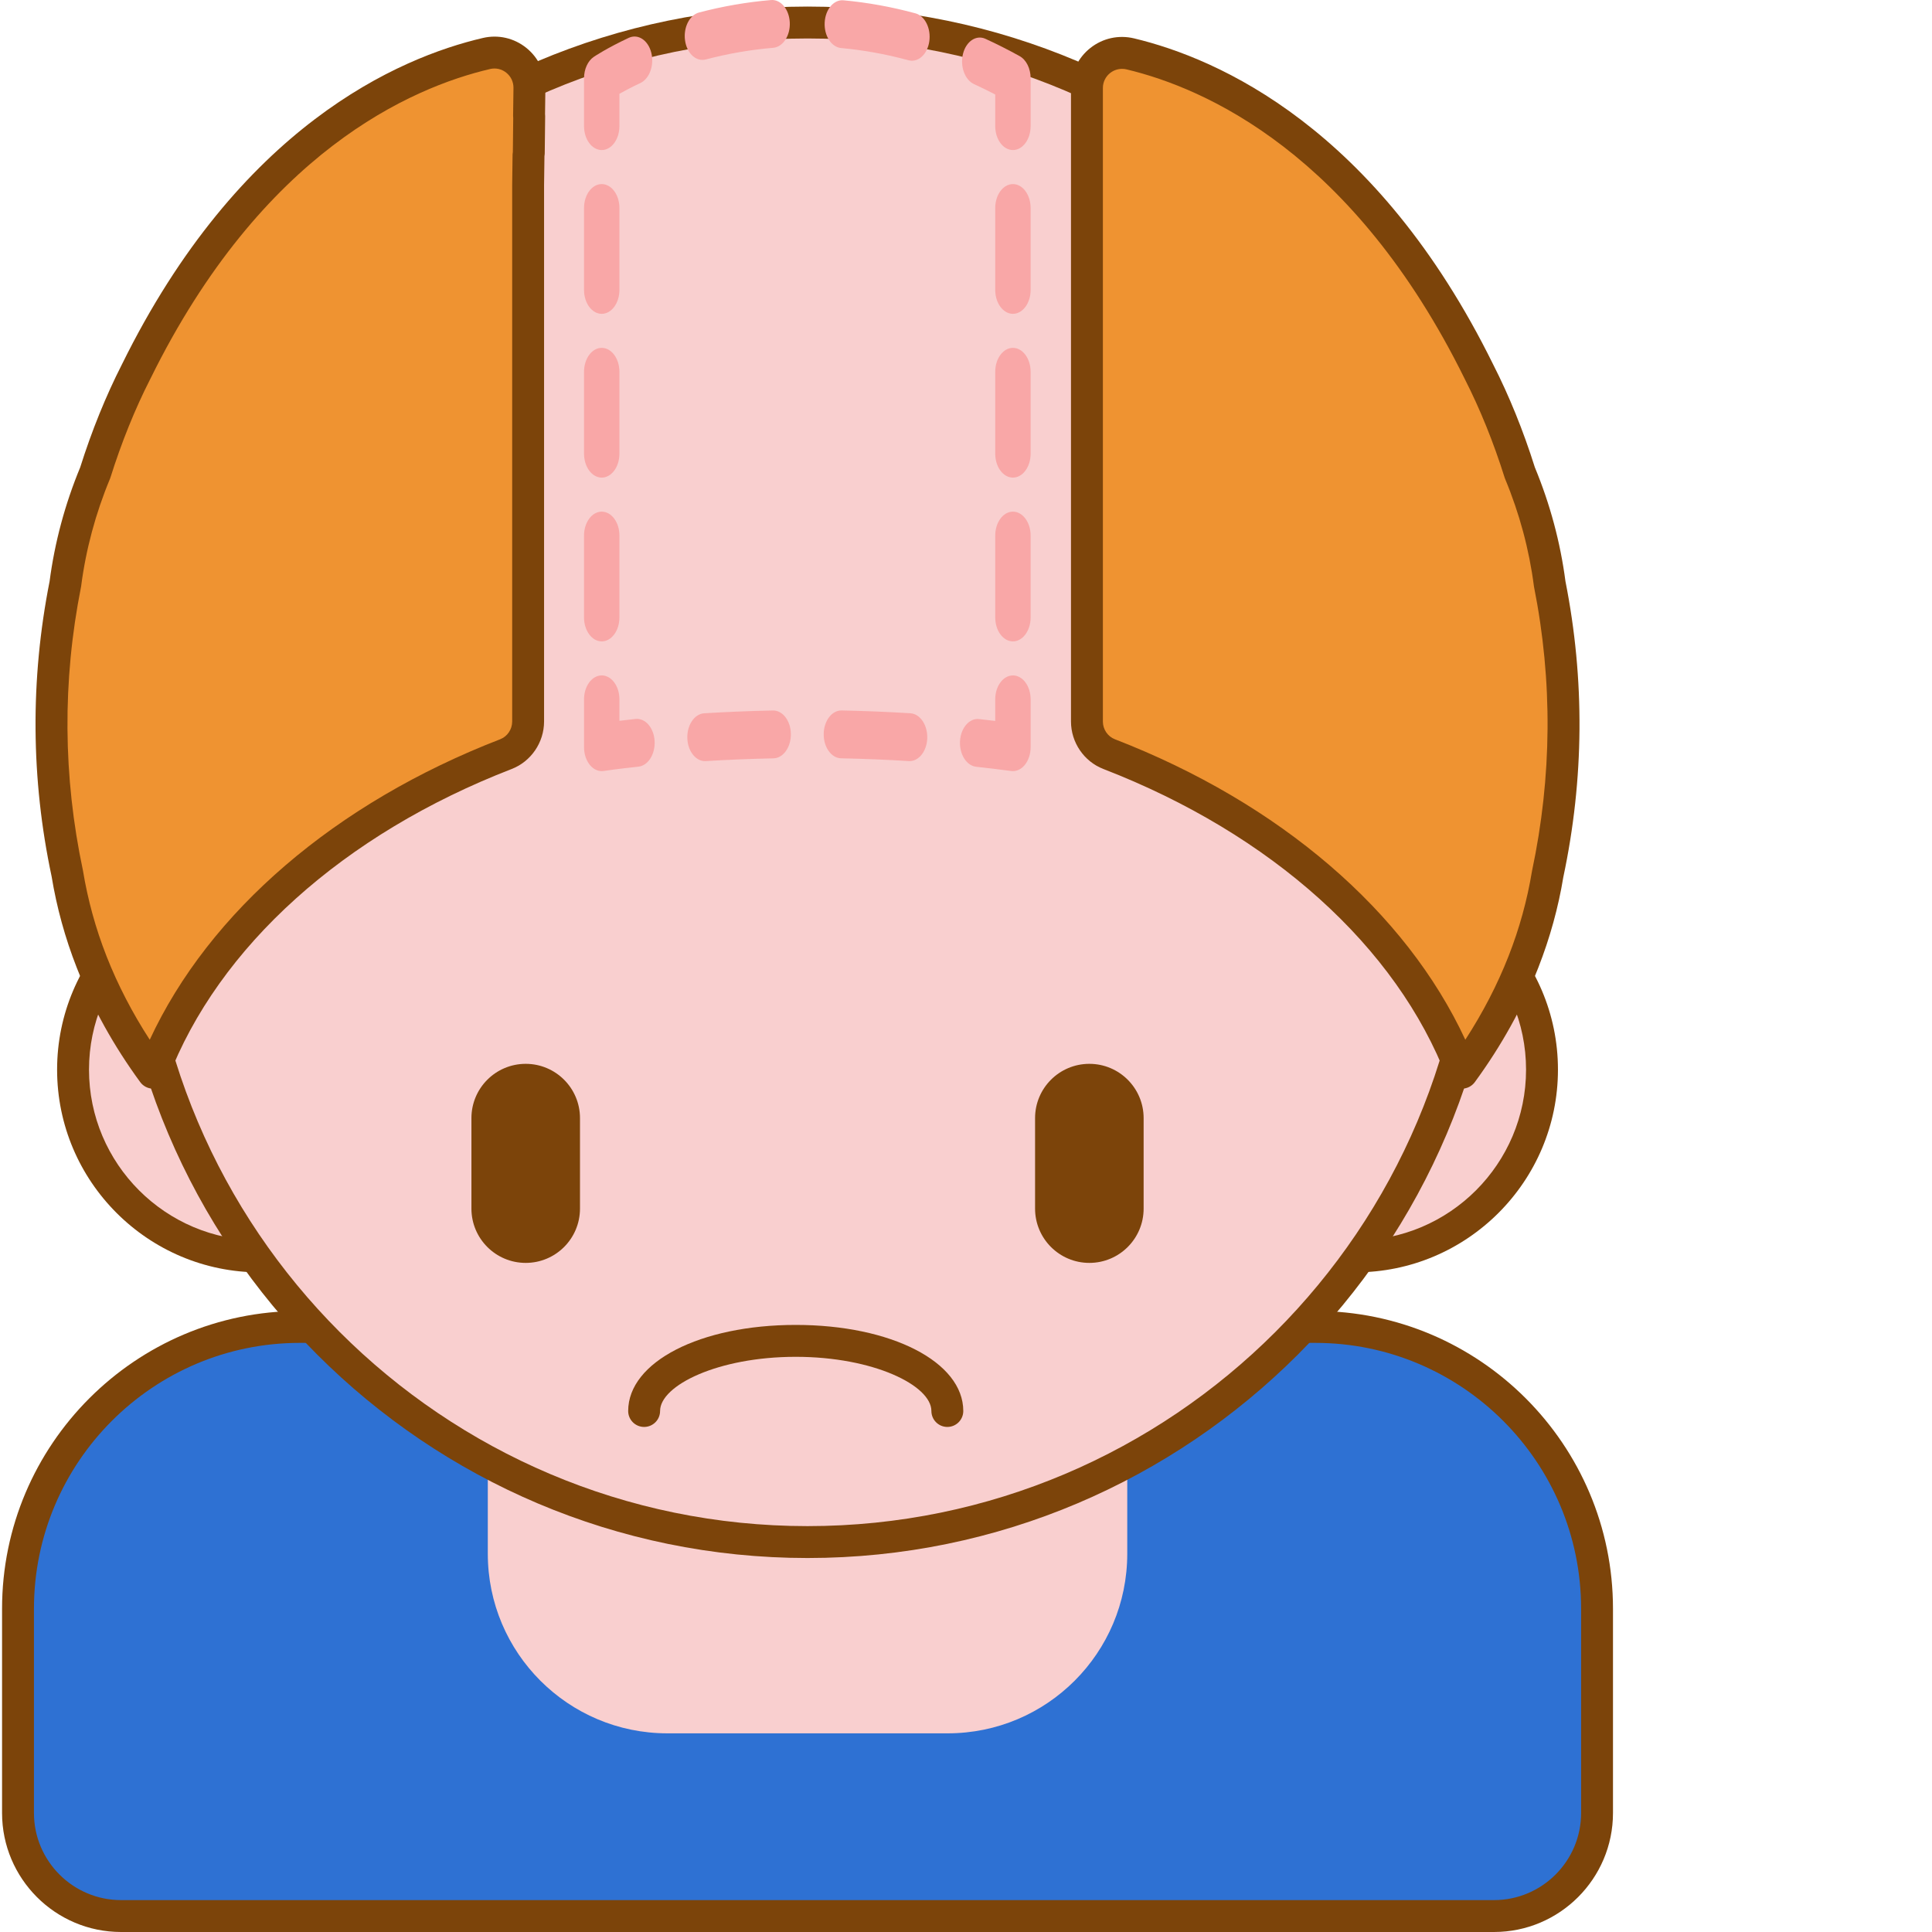 <svg xmlns="http://www.w3.org/2000/svg" xmlns:xlink="http://www.w3.org/1999/xlink" xmlns:svgjs="http://svgjs.com/svgjs" width="512" height="512" x="0" y="0" viewBox="0 0 484 484.516" style="enable-background:new 0 0 512 512" xml:space="preserve" class=""><g><path d="m374.414 480.516h-344.312c-14.273 0-25.844-11.57-25.844-25.844v-51.23c0-39.031 31.637-70.668 70.664-70.668h254.668c39.027 0 70.664 31.637 70.664 70.668v51.23c.004 14.273-11.566 25.844-25.84 25.844zm0 0" fill="#2e71d3" data-original="#a4c9ff" class=""></path><path d="m374.414 484.516h-344.312c-16.457 0-29.844-13.387-29.844-29.844v-51.23c0-41.172 33.496-74.668 74.664-74.668h254.668c41.172 0 74.664 33.496 74.664 74.668v51.23c.004 16.453-13.383 29.844-29.84 29.844zm-299.492-147.742c-36.758 0-66.664 29.906-66.664 66.668v51.23c0 12.043 9.797 21.844 21.844 21.844h344.312c12.043 0 21.844-9.797 21.844-21.844v-51.23c0-36.762-29.906-66.668-66.664-66.668zm0 0" fill="#7c440a" data-original="#3762cc" class=""></path><path d="m64.898 315.086c-25.867 0-46.836-20.969-46.836-46.836s20.969-46.836 46.836-46.836c25.867 0 46.836 20.969 46.836 46.836s-20.969 46.836-46.836 46.836zm0 0" fill="#f9cfcf" data-original="#f9cfcf" class=""></path><path d="m339.617 315.086c-25.867 0-46.836-20.969-46.836-46.836s20.969-46.836 46.836-46.836c25.867 0 46.836 20.969 46.836 46.836s-20.969 46.836-46.836 46.836zm0 0" fill="#f9cfcf" data-original="#f9cfcf" class=""></path><path d="m64.898 319.086c-28.031 0-50.836-22.805-50.836-50.836s22.805-50.836 50.836-50.836 50.836 22.805 50.836 50.836-22.805 50.836-50.836 50.836zm0-93.672c-23.621 0-42.836 19.215-42.836 42.836s19.215 42.836 42.836 42.836c23.621 0 42.836-19.215 42.836-42.836s-19.215-42.836-42.836-42.836zm0 0" fill="#7c440a" data-original="#3762cc" class=""></path><path d="m339.617 319.086c-28.031 0-50.836-22.805-50.836-50.836s22.805-50.836 50.836-50.836 50.836 22.805 50.836 50.836-22.805 50.836-50.836 50.836zm0-93.672c-23.621 0-42.836 19.215-42.836 42.836s19.215 42.836 42.836 42.836c23.621 0 42.836-19.215 42.836-42.836s-19.215-42.836-42.836-42.836zm0 0" fill="#7c440a" data-original="#3762cc" class=""></path><path d="m202.258 5.645c-93.879 0-169.98 76.102-169.98 169.98v41.121c0 93.875 76.102 169.98 169.98 169.98 93.879 0 169.98-76.105 169.98-169.98v-41.121c0-93.879-76.102-169.98-169.98-169.98zm0 0" fill="#f9cfcf" data-original="#f9cfcf" class=""></path><path d="m237.395 434.695h-70.273c-24.879 0-45.047-20.168-45.047-45.047v-69.84h160.367v69.84c0 24.879-20.168 45.047-45.047 45.047zm0 0" fill="#f9cfcf" data-original="#f9cfcf" class=""></path><path d="m237.32 357.855c-2.207 0-4-1.793-4-4 0-6.414-14.547-13.586-34.02-13.586-19.473 0-34.02 7.172-34.02 13.586 0 2.207-1.793 4-4 4-2.211 0-4-1.793-4-4 0-12.305 18.062-21.586 42.02-21.586 23.953 0 42.02 9.281 42.02 21.586 0 2.207-1.789 4-4 4zm0 0" fill="#7c440a" data-original="#3762cc" class=""></path><path d="m131.582 316.715c-7.52 0-13.613-6.098-13.613-13.617v-22.691c0-7.52 6.094-13.613 13.613-13.613s13.613 6.098 13.613 13.613v22.691c0 7.52-6.094 13.617-13.613 13.617zm0 0" fill="#7c440a" data-original="#3762cc" class=""></path><path d="m272.934 316.715c-7.52 0-13.613-6.098-13.613-13.617v-22.691c0-7.52 6.094-13.613 13.613-13.613 7.52 0 13.613 6.098 13.613 13.613v22.691c.004 7.52-6.094 13.617-13.613 13.617zm0 0" fill="#7c440a" data-original="#3762cc" class=""></path><path d="m202.258 390.727c-95.934 0-173.98-78.047-173.98-173.98v-41.121c0-95.934 78.047-173.98 173.98-173.98 95.934 0 173.98 78.047 173.98 173.98v41.121c0 95.934-78.047 173.98-173.98 173.98zm0-381.082c-91.523 0-165.98 74.457-165.98 165.98v41.121c0 91.523 74.457 165.98 165.98 165.98 91.523 0 165.98-74.457 165.98-165.98v-41.121c0-91.52-74.457-165.98-165.98-165.98zm0 0" fill="#7c440a" data-original="#3762cc" class=""></path><path d="m132.289 38.918c.012-.184.047-.359.062-.539l.105-9.301c-.012.004-.023.008-.039.012l.098-6.977c.074-5.707-5.207-10-10.766-8.703-18.945 4.426-58.695 20.609-87.84 79.734-.008.016-.016.031-.023.051-3.828 7.512-7.297 15.926-10.27 25.375-3.723 8.953-6.246 18.273-7.488 27.867-4.23 21.293-5.207 45.852.5 72.695 1.242 7.57 3.285 14.957 6.098 22.113 0 .008.004.016.004.023 3.812 9.707 9.004 18.992 15.406 27.75 13.211-34.555 45.656-63.324 88.488-79.898 3.363-1.301 5.559-4.566 5.559-8.172v-134.547zm0 0" fill="#ef9331" data-original="#4671c6" class=""></path><path d="m388.387 146.434c-1.246-9.59-3.766-18.91-7.488-27.863-2.977-9.449-6.441-17.863-10.27-25.375-.008-.02-.016-.035-.027-.055-28.934-58.699-68.297-75.07-87.391-79.629-5.551-1.324-10.883 2.844-10.883 8.555v158.879c0 3.609 2.195 6.871 5.559 8.176 42.832 16.57 75.277 45.344 88.488 79.898 6.402-8.758 11.594-18.043 15.406-27.75 0-.008.004-.02.004-.023 2.812-7.156 4.855-14.543 6.098-22.113 5.703-26.848 4.73-51.406.504-72.699zm0 0" fill="#ef9331" data-original="#4671c6" class=""></path><path d="m38.137 273.02c-1.262 0-2.469-.605-3.227-1.641-6.66-9.105-12.008-18.746-15.898-28.648-.008-.023-.02-.043-.027-.066-2.91-7.422-5.027-15.121-6.301-22.879-5.195-24.422-5.375-49.379-.504-73.996 1.277-9.75 3.859-19.367 7.676-28.586 2.91-9.215 6.43-17.898 10.465-25.82 29.43-59.711 69.348-76.922 90.523-81.863 3.84-.898 7.809.008 10.887 2.48 3.094 2.488 4.836 6.195 4.785 10.168l-.086 6.414c.02.18.031.363.031.543l-.105 9.297c0 .098-.008.191-.016.281-.012.156-.031.312-.055.465l-.098 7.289v134.492c0 5.238-3.262 10.023-8.117 11.902-42.16 16.312-73.578 44.594-86.195 77.594-.523 1.371-1.75 2.344-3.207 2.539-.176.02-.355.035-.531.035zm-11.648-33.141c2.809 7.129 6.43 14.125 10.809 20.871 14.918-32.145 46.52-59.355 87.887-75.359 1.797-.695 3.004-2.48 3.004-4.445v-134.543l.098-7.539c0-.066.004-.133.008-.203.012-.188.035-.371.062-.551l.094-8.516c-.023-.184-.035-.367-.031-.555l.094-6.98c.02-1.496-.633-2.887-1.797-3.824-1.148-.926-2.629-1.266-4.059-.93-19.797 4.625-57.188 20.855-85.16 77.605-.031.066-.09.184-.125.246-3.785 7.43-7.152 15.762-9.938 24.617-.039.113-.078.223-.125.332-3.598 8.66-6.027 17.691-7.211 26.844-.016.09-.027.176-.043.266-4.688 23.59-4.52 47.508.488 71.086 1.223 7.406 3.195 14.574 5.91 21.484.012.027.023.062.035.094zm0 0" fill="#7c440a" data-original="#3762cc" class=""></path><path d="m366.379 273.02c-.176 0-.355-.016-.531-.039-1.453-.195-2.684-1.168-3.207-2.535-12.617-33-44.035-61.285-86.195-77.598-4.859-1.879-8.117-6.66-8.117-11.902v-158.879c0-3.941 1.773-7.602 4.863-10.039 3.102-2.453 7.09-3.328 10.949-2.406 21.062 5.031 60.766 22.344 90.051 81.754 4.035 7.926 7.559 16.609 10.465 25.824 3.82 9.219 6.402 18.836 7.676 28.586 4.871 24.617 4.691 49.574-.535 74.18-1.238 7.566-3.355 15.25-6.258 22.66-.012.035-.023.07-.039.105-3.891 9.902-9.238 19.543-15.898 28.648-.754 1.035-1.961 1.641-3.223 1.641zm-85.242-255.75c-1.078 0-2.125.359-2.988 1.039-1.156.914-1.82 2.285-1.82 3.762v158.879c0 1.961 1.207 3.746 3.004 4.441 41.367 16.004 72.969 43.215 87.887 75.359 4.383-6.754 8.012-13.762 10.82-20.902.008-.023.016-.043.023-.059 2.715-6.91 4.688-14.078 5.875-21.301 5.043-23.766 5.207-47.684.523-71.273-.016-.086-.031-.176-.043-.266-1.184-9.148-3.613-18.18-7.211-26.84-.047-.113-.086-.223-.125-.336-2.785-8.855-6.156-17.188-10.016-24.762-27.887-56.574-65.086-72.898-84.781-77.605-.383-.094-.766-.137-1.148-.137zm100.645 224h.02zm0 0" fill="#7c440a" data-original="#3762cc" class=""></path><g fill="#f9a7a7"><path d="m150.645 37.629c-2.449 0-4.438-2.688-4.438-6v-12c0-2.27.945-4.348 2.445-5.367.133-.086 3.262-2.195 8.77-4.773 2.32-1.078 4.848.574 5.648 3.707.801 3.129-.426 6.547-2.742 7.633-2.191 1.027-3.957 1.965-5.246 2.691v8.109c0 3.316-1.984 6-4.438 6zm0 0" fill="#f9a7a7" data-original="#f9a7a7" class=""></path><path d="m150.645 160.848c-2.449 0-4.438-2.684-4.438-6v-20.535c0-3.316 1.988-6 4.438-6 2.453 0 4.441 2.684 4.441 6v20.535c-.004 3.316-1.988 6-4.441 6zm0-41.07c-2.449 0-4.438-2.688-4.438-6v-20.539c0-3.312 1.988-6 4.438-6 2.453 0 4.441 2.688 4.441 6v20.539c-.004 3.312-1.988 6-4.441 6zm0-41.074c-2.449 0-4.438-2.684-4.438-6v-20.539c0-3.312 1.988-6 4.438-6 2.453 0 4.441 2.688 4.441 6v20.539c-.004 3.316-1.988 6-4.441 6zm0 0" fill="#f9a7a7" data-original="#f9a7a7" class=""></path><path d="m150.645 193.383c-1.082 0-2.137-.539-2.953-1.523-.945-1.137-1.484-2.766-1.484-4.477v-12c0-3.312 1.988-6 4.438-6 2.453 0 4.441 2.688 4.441 6v5.379c1.16-.137 2.512-.293 4.047-.457 2.434-.262 4.582 2.207 4.773 5.508.195 3.305-1.629 6.195-4.074 6.457-5.5.586-8.648 1.07-8.68 1.074-.172.027-.34.039-.508.039zm0 0" fill="#f9a7a7" data-original="#f9a7a7" class=""></path><path d="m176.547 190.875c-2.359 0-4.324-2.512-4.434-5.73-.109-3.309 1.785-6.113 4.234-6.266 5.672-.344 11.469-.582 17.23-.699h.066c2.422 0 4.402 2.625 4.438 5.91.035 3.312-1.922 6.039-4.371 6.09-5.672.117-11.379.348-16.965.688-.062.004-.133.008-.199.008zm51.301-.004c-.07 0-.137-.004-.207-.008-5.559-.344-11.266-.578-16.953-.691-2.453-.047-4.41-2.773-4.375-6.086.035-3.285 2.016-5.914 4.434-5.914h.066c5.789.117 11.586.352 17.238.703 2.445.152 4.34 2.957 4.23 6.27-.113 3.219-2.074 5.727-4.434 5.727zm0 0" fill="#f9a7a7" data-original="#f9a7a7" class=""></path><path d="m253.77 193.383c-.145 0-.293-.008-.438-.027-2.945-.395-5.867-.746-8.762-1.059-2.445-.266-4.266-3.156-4.07-6.461.195-3.301 2.344-5.789 4.781-5.5 1.344.145 2.691.297 4.047.461v-5.414c0-3.312 1.988-6 4.441-6s4.441 2.688 4.441 6v12c0 1.695-.531 3.309-1.461 4.445-.82 1.008-1.887 1.555-2.98 1.555zm0 0" fill="#f9a7a7" data-original="#f9a7a7" class=""></path><path d="m253.77 160.848c-2.453 0-4.441-2.684-4.441-6v-20.535c0-3.316 1.988-6 4.441-6 2.449 0 4.438 2.684 4.438 6v20.535c0 3.316-1.988 6-4.438 6zm0-41.07c-2.453 0-4.441-2.688-4.441-6v-20.539c0-3.312 1.988-6 4.441-6 2.449 0 4.438 2.688 4.438 6v20.539c0 3.312-1.988 6-4.438 6zm0-41.074c-2.453 0-4.441-2.684-4.441-6v-20.539c0-3.312 1.988-6 4.441-6 2.449 0 4.438 2.688 4.438 6v20.539c0 3.316-1.988 6-4.438 6zm0 0" fill="#f9a7a7" data-original="#f9a7a7" class=""></path><path d="m253.77 37.629c-2.453 0-4.441-2.688-4.441-6v-7.93c-1.766-.922-3.539-1.793-5.301-2.594-2.32-1.062-3.566-4.469-2.781-7.609.789-3.141 3.312-4.82 5.629-3.762 2.855 1.309 5.742 2.77 8.578 4.344 1.668.922 2.754 3.117 2.754 5.551v12c0 3.316-1.988 6-4.438 6zm0 0" fill="#f9a7a7" data-original="#f9a7a7" class=""></path><path d="m228.445 15.23c-.293 0-.586-.039-.879-.121-5.562-1.516-11.242-2.543-16.879-3.059-2.449-.227-4.297-3.086-4.129-6.395.164-3.305 2.289-5.812 4.73-5.578 6.023.551 12.09 1.652 18.027 3.266 2.406.656 3.961 3.82 3.477 7.066-.426 2.852-2.277 4.82-4.348 4.82zm-52.547-.207c-2.082 0-3.938-1.988-4.352-4.855-.469-3.254 1.105-6.402 3.512-7.035 5.93-1.562 12-2.609 18.043-3.121 2.434-.203 4.551 2.305 4.707 5.617.152 3.305-1.707 6.152-4.156 6.359-5.66.477-11.344 1.461-16.898 2.922-.289.074-.57.113-.855.113zm0 0" fill="#f9a7a7" data-original="#f9a7a7" class=""></path></g></g></svg>